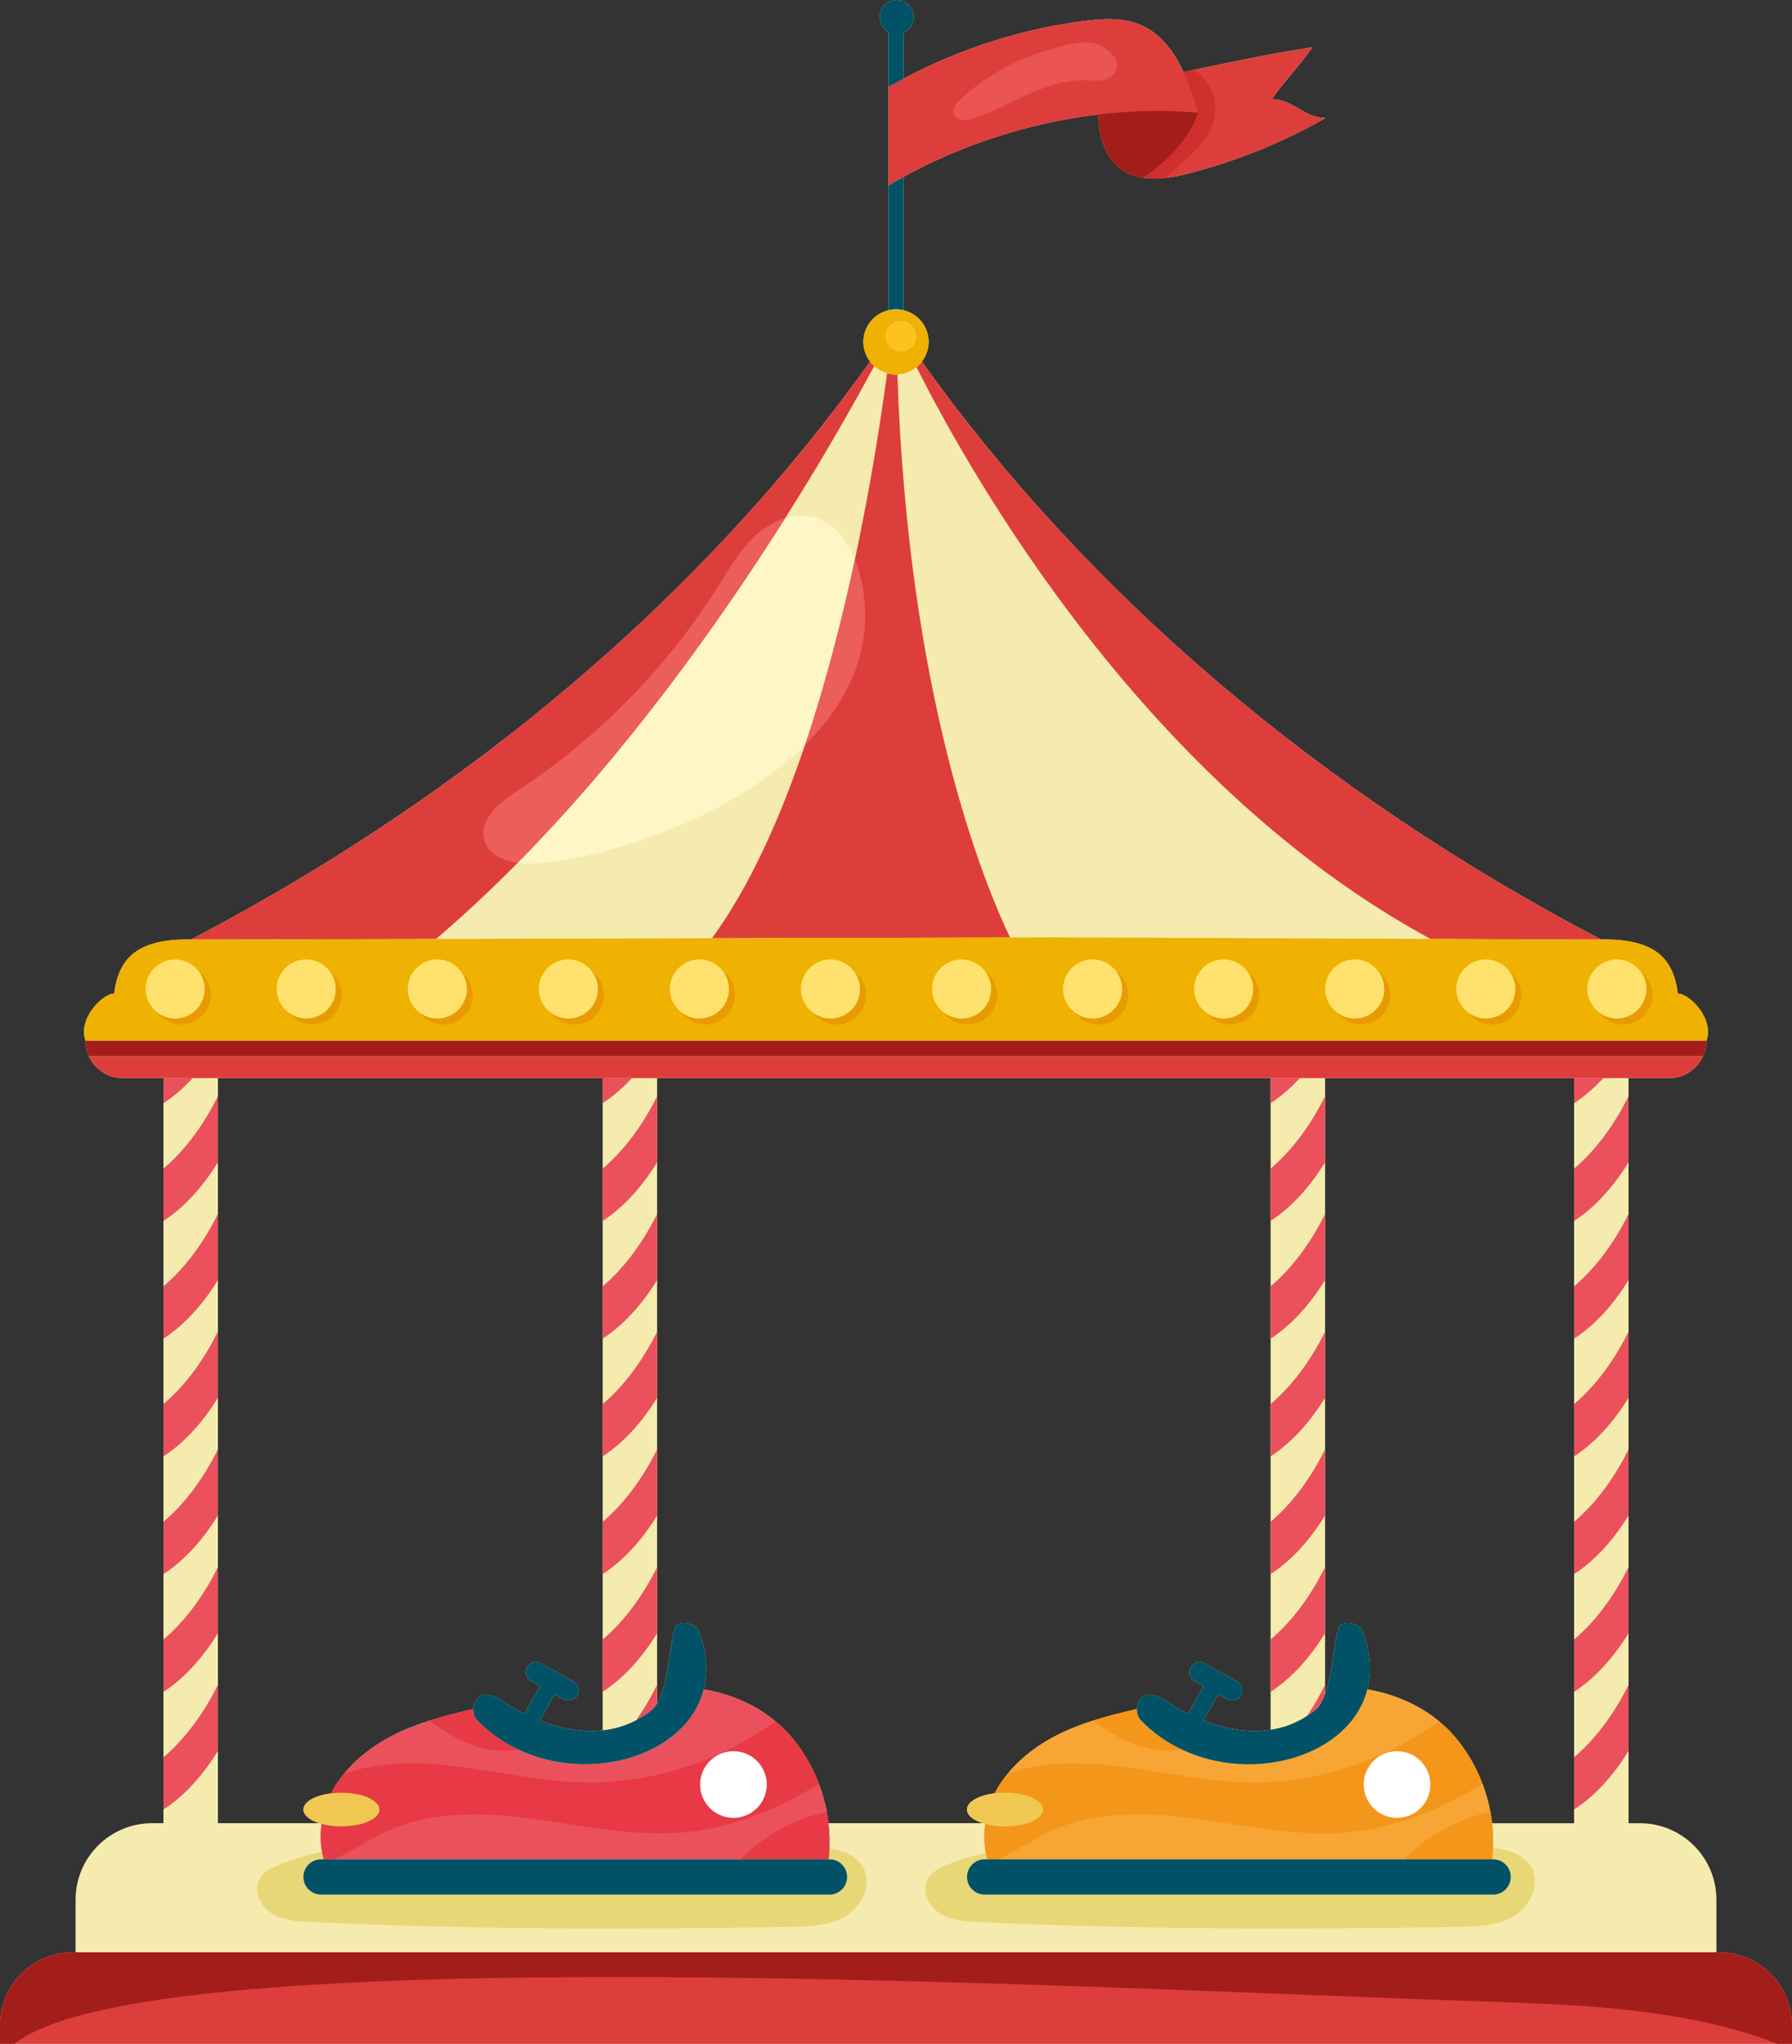 <svg xmlns="http://www.w3.org/2000/svg" id="uuid-370d108a-2fac-4bfb-8d21-2f0da9ea6db4" data-name="Layer 2" viewBox="0 0 1435.2 1636.5"><rect x="0" y="0" width="1435.2" height="1636.5" fill="#333333" stroke="none"/><g id="uuid-05b3cae2-4b76-436c-9c22-bbe5de90cada" data-name="Capa 2"><path d="M711.56,25.56v43.92c3.97-2.27,8.03-4.38,12.08-6.52V26.15c4.81-2.12,8.17-6.91,8.17-12.49,0-7.54-6.12-13.66-13.66-13.66s-13.66,6.12-13.66,13.66c0,5.14,2.88,9.57,7.08,11.9Z" fill="#f6ebae"></path><path d="M1376.84,1563.29h-2.17v-42.06c0-33.87-27.45-61.32-61.32-61.32h-9.06v-596.63h32.57c12.05,0,22.34-7.17,27.08-17.44h.08c.43-.94.82-1.91,1.16-2.91,0,0,0-.02,0-.03.32-.93.58-1.88.8-2.85.02-.09.05-.18.07-.27.2-.88.33-1.77.45-2.68.02-.18.06-.35.08-.52.12-1.06.18-2.13.18-3.22v-.16h0c6.24-18.72-15.11-38.3-22.96-37.43-3.65-28.7-18.48-44.07-61.53-43.49-223.57-116.78-411.68-276.9-543.93-462.77h0c3.33-4.39,5.39-9.8,5.39-15.73,0-12.35-8.59-22.63-20.1-25.37v-106.81h0c47.17-26.01,101.51-43.49,156.13-49.98.04,4.57.28,9.13,1.05,13.64,2,11.65,7.39,23.18,16.94,30.15,5.3,3.87,11.33,5.99,17.68,6.96,2.96.45,5.99.64,9.06.63,3.07-.01,6.17-.22,9.28-.59,6.26-.74,12.53-2.09,18.5-3.63,38.22-9.83,75.12-24.78,109.4-44.32-17.95-.04-25.21-14.88-43.16-14.92,8.59-12.94,23.88-28.66,32.47-41.6-30.71,4.42-62.83,11.35-94.8,18.01h0c-2.79.58-5.58,1.16-8.37,1.74-7.73-16.65-18.4-31.15-35-37.99-14.21-5.86-30.25-4.79-45.5-2.79-50.14,6.57-98.99,22.36-143.67,46.04-4.04,2.14-8.1,4.25-12.08,6.52v79.04h0v99.9c-11.51,2.73-20.1,13.02-20.1,25.37,0,5.92,2.05,11.32,5.37,15.71h0c-51.67,72.62-111.82,141.33-179.33,205.04,0,0,0,0-.01.01-5.8,5.47-11.64,10.9-17.55,16.3-.1.09-.2.18-.3.27-5.81,5.31-11.67,10.58-17.58,15.81-.21.19-.42.37-.63.55-5.81,5.14-11.66,10.24-17.57,15.31-.31.27-.63.53-.94.8-5.81,4.98-11.66,9.92-17.56,14.83-.44.37-.89.73-1.33,1.09-5.78,4.8-11.61,9.57-17.48,14.3-.6.48-1.21.96-1.81,1.44-5.73,4.6-11.49,9.18-17.31,13.71-.76.59-1.53,1.17-2.29,1.76-5.68,4.42-11.39,8.81-17.15,13.16-.87.65-1.75,1.3-2.61,1.95-5.67,4.27-11.36,8.51-17.1,12.71-1.07.78-2.16,1.55-3.23,2.33-5.56,4.05-11.14,8.09-16.77,12.08-1.28.91-2.59,1.8-3.87,2.71-5.45,3.84-10.91,7.67-16.42,11.45-1.53,1.05-3.08,2.08-4.62,3.12-5.29,3.61-10.6,7.21-15.94,10.77-1.82,1.21-3.68,2.4-5.51,3.61-5.1,3.37-10.21,6.73-15.36,10.05-2.03,1.31-4.09,2.58-6.12,3.88-4.99,3.18-9.97,6.36-15,9.5-2.34,1.46-4.71,2.88-7.06,4.33-4.77,2.94-9.53,5.88-14.34,8.78-2.65,1.6-5.34,3.16-8,4.74-4.55,2.71-9.09,5.43-13.67,8.1-2.96,1.73-5.96,3.41-8.94,5.12-4.33,2.49-8.64,4.99-13,7.44-3.34,1.88-6.72,3.72-10.08,5.58-4.04,2.24-8.05,4.49-12.11,6.7-4.13,2.24-8.3,4.44-12.45,6.65-3.33,1.78-6.65,3.58-10,5.34-.95.5-1.92.98-2.87,1.48h0c.95-.5,1.92-.98,2.87-1.48-.95.5-1.92.98-2.87,1.48h0c-43.05-.58-57.88,14.78-61.53,43.49-7.85-.87-29.2,18.72-22.96,37.43h0v.16c0,1.09.06,2.16.18,3.22.02.18.06.35.08.52.12.9.25,1.8.45,2.67.02.1.05.19.07.28.22.96.48,1.9.79,2.82,0,.02.02.04.02.06.33.98.71,1.93,1.14,2.86,0,0,0,.01,0,.02h0c4.73,10.28,15.1,17.44,27.16,17.44h32.57v596.63h-9.05c-33.87,0-61.32,27.45-61.32,61.32v42.06h-2.17c-32.23,0-58.36,26.13-58.36,58.36v14.85h1435.2v-14.85c0-32.23-26.13-58.36-58.36-58.36ZM482.66,883.36v502.19c-19.04,2.07-37.13-2.76-50.25-7.85l11.76-21.02,7.14,3.99c3.94,2.21,8.93.8,11.14-3.15,2.2-3.94.8-8.93-3.15-11.14l-26-14.54c-3.94-2.21-8.93-.8-11.13,3.15-2.21,3.94-.8,8.93,3.14,11.14l7.14,3.99-12.39,22.15c-3.6-1.76-6.16-3.17-7.37-3.77-6.37-3.11-13.74-10.15-20.73-11.3-8.2-1.34-12.65,4.94-12.86,11.32-11.76,2.65-23.48,5.54-34.93,9.19-7.54,2.41-14.98,5.12-22.21,8.37-17.71,7.96-34.29,19.34-46.44,34.31h0c-3,3.7-5.81,7.55-8.2,11.7-.74,1.28-1.44,2.58-2.11,3.9-12.8,1.59-22.19,6.78-22.19,12.96,0,4.51,5.02,8.49,12.69,10.93h-81.16v-596.63h308.13v20.08ZM1017.62,883.36v501.74c-20.31,3.11-39.82-1.99-53.74-7.39l11.76-21.02,7.14,3.99c3.94,2.21,8.93.8,11.14-3.15,2.2-3.94.8-8.93-3.15-11.14l-26-14.54c-3.94-2.21-8.93-.8-11.13,3.15-2.21,3.94-.8,8.93,3.14,11.14l7.14,3.99-12.39,22.15c-3.6-1.76-6.16-3.17-7.37-3.77-6.37-3.11-13.74-10.15-20.73-11.3-8.2-1.34-12.65,4.94-12.86,11.32-11.76,2.65-23.48,5.54-34.93,9.19-7.54,2.41-14.98,5.12-22.21,8.37-17.71,7.96-34.29,19.34-46.45,34.31h0c-3,3.7-5.81,7.55-8.2,11.7-.74,1.28-1.44,2.58-2.11,3.9-12.8,1.59-22.19,6.78-22.19,12.96,0,4.51,5.02,8.49,12.69,10.93h-123.63c-.35-3.01-.82-6-1.38-8.98-1.43-7.65-3.55-15.16-6.3-22.43-5.24-13.87-12.78-26.87-22.46-38.11-3.84-4.46-8.02-8.47-12.43-12.13-16.32-13.56-36.23-21.83-57.39-25.51-.45,1.78-.97,3.54-1.56,5.25.59-1.72,1.11-3.47,1.56-5.25,3.44-13.64,2.75-29.22-3.66-46.49-2.21-5.95-12.86-8.57-18.01-4.87-4.91,3.53-5.3,45.07-15.62,62.64v-500.74h491.34v20.08ZM1260.67,883.36v576.55h-65.66c-.35-3.01-.82-6-1.38-8.98-1.43-7.65-3.55-15.16-6.3-22.43-5.24-13.87-12.78-26.87-22.46-38.11-3.84-4.46-8.02-8.47-12.43-12.13-16.32-13.56-36.23-21.83-57.39-25.51-1.2,4.76-2.92,9.28-5.08,13.54,2.17-4.26,3.88-8.78,5.08-13.54,3.44-13.64,2.75-29.22-3.66-46.49-2.21-5.95-12.85-8.57-18-4.87-4.28,3.08-5.13,35.11-12.13,54.9v-493h199.42v20.08Z" fill="#f6ebae"></path><path d="M1018.51,79.56c8.59-12.94,23.88-28.66,32.46-41.6-30.71,4.42-62.83,11.35-94.8,18.01-2.79.58-5.58,1.16-8.37,1.74-7.73-16.65-18.4-31.15-35-37.99-14.21-5.86-30.25-4.79-45.5-2.79-50.14,6.57-98.99,22.36-143.67,46.04-4.04,2.14-8.1,4.25-12.08,6.52v79.04c3.96-2.37,8-4.65,12.08-6.9,47.17-26.01,101.51-43.49,156.13-49.98.04,4.57.28,9.13,1.05,13.64,2,11.65,7.39,23.18,16.94,30.15,5.3,3.87,11.33,5.99,17.68,6.96,5.92.9,12.12.78,18.33.04,6.26-.74,12.53-2.09,18.5-3.63,38.22-9.83,75.12-24.78,109.4-44.32-17.95-.04-25.21-14.88-43.16-14.92Z" fill="#dd3e3b"></path><path d="M717.6,299.93c-2.49,0-4.85-.46-7.13-1.11-5.16,38.28-13.42,91.21-25.77,148.97,0,0,0,.01,0,.02-10.29,48.17-23.42,99.63-39.94,148.61-.02.02-.04.04-.06.06-19.7,58.41-44.2,113.28-74.49,154.82l238.71-.62c-21.34-44.61-81.62-192.41-90.2-450.85-.38.02-.74.11-1.13.11Z" fill="#dd3e3b"></path><path d="M738.35,289.53c-1.26,1.66-2.72,3.14-4.33,4.45,45.37,90.08,184.53,334.55,411.65,457.84l131.98.55c1.61-.06,3.1-.05,4.64-.07-223.57-116.78-411.68-276.9-543.93-462.77Z" fill="#dd3e3b"></path><path d="M628.9,414.86c32.04-50.7,56.28-93.87,71.25-121.73-1.22-1.1-2.33-2.31-3.32-3.63-51.67,72.62-111.82,141.33-179.33,205.04,0,0,0,0-.01.01-5.8,5.47-11.64,10.9-17.55,16.3-.1.09-.2.18-.3.27-5.81,5.31-11.67,10.58-17.58,15.81-.21.19-.42.37-.63.55-5.81,5.14-11.66,10.24-17.57,15.31-.31.27-.63.53-.94.8-5.81,4.98-11.66,9.92-17.56,14.83-.44.37-.89.73-1.33,1.09-5.78,4.8-11.61,9.57-17.48,14.3-.6.48-1.21.96-1.81,1.44-5.73,4.6-11.49,9.18-17.31,13.71-.76.59-1.53,1.17-2.29,1.76-5.68,4.42-11.39,8.81-17.15,13.16-.87.65-1.75,1.3-2.61,1.95-5.67,4.27-11.36,8.51-17.1,12.71-1.07.78-2.16,1.55-3.23,2.33-5.56,4.05-11.14,8.09-16.77,12.08-1.28.91-2.59,1.8-3.87,2.71-5.45,3.84-10.91,7.67-16.42,11.45-1.53,1.05-3.08,2.08-4.62,3.12-5.29,3.61-10.6,7.21-15.94,10.77-1.82,1.21-3.68,2.4-5.51,3.61-5.1,3.37-10.21,6.73-15.36,10.05-2.03,1.31-4.09,2.58-6.12,3.88-4.99,3.18-9.97,6.36-15,9.5-2.34,1.46-4.71,2.88-7.06,4.33-4.77,2.94-9.53,5.88-14.34,8.78-2.65,1.6-5.34,3.16-8,4.74-4.55,2.71-9.09,5.43-13.67,8.1-2.96,1.73-5.96,3.41-8.94,5.12-4.33,2.49-8.64,4.99-13,7.44-3.34,1.88-6.72,3.72-10.08,5.58-4.04,2.24-8.05,4.49-12.11,6.7-4.13,2.24-8.3,4.44-12.45,6.65-3.33,1.78-6.65,3.58-10,5.34-.95.5-1.92.98-2.87,1.48,1.54.02,3.02.01,4.63.07l191.64-.5c22.58-19.22,44.43-39.71,65.45-61.02,0,0,.01,0,.02,0,88.04-89.25,161.64-192.76,214.24-275.99,0,0,0,0,0,0Z" fill="#dd3e3b"></path><path d="M915.44,142.39c5.91.9,12.12.78,18.33.04,5.97-6.1,12.63-11.59,18.88-17.45,9.15-8.57,17.69-18.73,20.12-31.02,2.86-14.44-4.15-30.2-16.6-38-2.79.58-5.58,1.16-8.37,1.74,4.86,10.47,8.56,21.78,11.8,32.6-6.14,19.41-23.93,38.43-44.17,52.09Z" fill="#cf302d"></path><path d="M959.61,90.3c-26.13-2.39-53.02-1.84-79.85,1.35.04,4.57.28,9.13,1.05,13.64,2,11.65,7.39,23.18,16.94,30.15,5.3,3.87,11.33,5.99,17.68,6.96,20.24-13.66,38.04-32.68,44.17-52.09Z" fill="#a31e1a"></path><path d="M723.64,26.15c4.81-2.12,8.17-6.91,8.17-12.49,0-7.54-6.12-13.66-13.66-13.66s-13.66,6.12-13.66,13.66c0,5.14,2.88,9.57,7.08,11.9v43.92c3.97-2.27,8.03-4.38,12.08-6.52V26.15Z" fill="#015266"></path><path d="M723.64,248.43v-106.81c-4.07,2.25-8.11,4.53-12.08,6.9v99.9c1.95-.46,3.95-.77,6.04-.77s4.09.31,6.04.77Z" fill="#015266"></path><path d="M710.47,298.82c2.28.65,4.64,1.11,7.13,1.11.39,0,.75-.1,1.13-.11,5.8-.25,11.06-2.4,15.28-5.84,1.62-1.32,3.07-2.79,4.33-4.45,3.33-4.39,5.39-9.8,5.39-15.73,0-12.35-8.59-22.63-20.1-25.37-1.95-.46-3.95-.77-6.04-.77s-4.09.31-6.04.77c-11.51,2.73-20.1,13.02-20.1,25.37,0,5.92,2.05,11.32,5.37,15.71,1,1.31,2.1,2.52,3.32,3.63,2.92,2.64,6.42,4.58,10.31,5.69ZM721.52,257.11c6.7,0,12.13,5.44,12.13,12.14s-5.43,12.13-12.13,12.13-12.14-5.43-12.14-12.13,5.43-12.14,12.14-12.14Z" fill="#efb102"></path><path d="M780.24,94.69c29.74-10.48,57.22-31.19,88.75-30.38,4.65.12,9.34.71,13.92-.1,4.58-.81,9.19-3.37,10.92-7.69,4.32-10.8-9.82-20.36-18.81-22.14-11.18-2.22-26.36,2.93-37.01,6.08-25.52,7.55-49.33,20.95-68.84,39.07-3.37,3.13-6.9,7.47-5.42,11.83,2.02,5.93,10.57,5.42,16.48,3.34Z" fill="#ea5453"></path><path d="M721.52,281.38c6.7,0,12.13-5.43,12.13-12.13s-5.43-12.14-12.13-12.14-12.14,5.44-12.14,12.14,5.43,12.13,12.14,12.13Z" fill="#fdc21d"></path><path d="M664.34,1488.82c7.8,0,14.13,6.32,14.13,14.13s-6.32,14.13-14.13,14.13h-407.21c-7.8,0-14.13-6.33-14.13-14.13s6.32-14.13,14.13-14.13h2.17c-.57-1.99-1.01-4.02-1.38-6.07-11.85,2.63-23.42,5.89-34.25,10.29-6.26,2.54-12.78,5.83-15.97,11.79-5.03,9.41.86,21.68,9.92,27.31s20.24,6.35,30.9,6.86c127.77,6.19,255.76,5.96,383.66,4.01,15.33-.23,31.43-.7,44.66-8.45,13.23-7.75,21.97-25.42,14.65-38.89-5.23-9.62-16-13.63-27.18-15.63-.12,2.93-.38,5.86-.71,8.78h.75Z" fill="#e8d776"></path><path d="M1195.81,1488.82c7.8,0,14.13,6.32,14.13,14.13s-6.32,14.13-14.13,14.13h-407.21c-7.8,0-14.13-6.33-14.13-14.13s6.33-14.13,14.13-14.13h2.17c-.49-1.72-.89-3.47-1.23-5.22-10.59,2.49-20.93,5.49-30.66,9.44-6.26,2.54-12.78,5.83-15.97,11.79-5.03,9.41.86,21.68,9.93,27.31,9.06,5.63,20.24,6.35,30.9,6.86,127.77,6.19,255.76,5.96,383.67,4.01,15.33-.23,31.43-.7,44.66-8.45,13.22-7.75,21.97-25.42,14.65-38.89-5.81-10.69-18.46-14.42-30.92-16.2-.12,3.12-.37,6.24-.72,9.34h.75Z" fill="#e8d776"></path><path d="M506.06,863.28h-23.41v20.08c8.18-5.3,16.02-12.07,23.41-20.08Z" fill="#ea515c"></path><path d="M482.66,935.74v41.89c16.17-10.48,31.1-26.59,43.63-46.95v-52.93c-12.04,24.21-26.93,43.8-43.63,57.99Z" fill="#ea515c"></path><path d="M482.66,1030.01v41.89c16.17-10.48,31.1-26.59,43.63-46.95v-52.93c-12.04,24.21-26.93,43.8-43.63,57.99Z" fill="#ea515c"></path><path d="M482.66,1124.28v41.89c16.17-10.48,31.1-26.59,43.63-46.95v-52.93c-12.04,24.21-26.93,43.8-43.63,57.99Z" fill="#ea515c"></path><path d="M482.66,1218.55v41.89c16.17-10.48,31.1-26.59,43.63-46.95v-52.93c-12.04,24.21-26.93,43.8-43.63,57.99Z" fill="#ea515c"></path><path d="M482.66,1312.82v41.89c16.17-10.48,31.1-26.59,43.63-46.95v-52.93c-12.04,24.21-26.93,43.8-43.63,57.99Z" fill="#ea515c"></path><path d="M521.79,1369.49c1.68-1.33,3.16-3.22,4.49-5.47v-14.92c-5.13,10.33-10.78,19.84-16.87,28.43,4.19-2.18,8.33-4.82,12.38-8.03Z" fill="#ea515c"></path><path d="M1041.03,863.28h-23.41v20.08c8.18-5.3,16.02-12.07,23.41-20.08Z" fill="#ea515c"></path><path d="M1017.62,935.74v41.89c16.17-10.48,31.1-26.59,43.63-46.95v-52.93c-12.03,24.21-26.93,43.8-43.63,57.99Z" fill="#ea515c"></path><path d="M1017.62,1030.01v41.89c16.17-10.48,31.1-26.59,43.63-46.95v-52.93c-12.03,24.21-26.93,43.8-43.63,57.99Z" fill="#ea515c"></path><path d="M1017.62,1124.28v41.89c16.17-10.48,31.1-26.59,43.63-46.95v-52.93c-12.03,24.21-26.93,43.8-43.63,57.99Z" fill="#ea515c"></path><path d="M1017.62,1218.55v41.89c16.17-10.48,31.1-26.59,43.63-46.95v-52.93c-12.03,24.21-26.93,43.8-43.63,57.99Z" fill="#ea515c"></path><path d="M1017.62,1312.82v41.89c16.17-10.48,31.1-26.59,43.63-46.95v-52.93c-12.03,24.21-26.93,43.8-43.63,57.99Z" fill="#ea515c"></path><path d="M1053.27,1369.49c3.35-2.66,5.93-7.42,7.98-13.21v-7.18c-4.47,9-9.34,17.35-14.55,25.03,2.21-1.41,4.4-2.92,6.57-4.64Z" fill="#ea515c"></path><path d="M1195.01,1459.91c-.35-3.01-.82-6-1.38-8.98-1.43-7.65-3.55-15.16-6.3-22.43-5.24-13.87-12.78-26.87-22.46-38.11-3.84-4.46-8.02-8.47-12.43-12.13-16.32-13.56-36.23-21.83-57.39-25.51-13.36,52.99-90.33,75.92-148.66,48.16-11.92-5.67-23.09-13.39-32.74-23.48-2.21-2.31-3.2-5.61-3.09-8.89-11.76,2.65-23.48,5.54-34.93,9.19-7.54,2.41-14.98,5.12-22.21,8.37-17.71,7.96-34.29,19.34-46.45,34.31-3,3.7-5.81,7.55-8.2,11.7-.74,1.28-1.44,2.58-2.11,3.9-12.8,1.59-22.19,6.78-22.19,12.96,0,4.51,5.02,8.49,12.69,10.93.61.19,1.23.37,1.87.55-1.09,7.74-.98,15.58.5,23.14.34,1.76.74,3.5,1.23,5.22h404.29c.35-3.11.6-6.22.72-9.34.24-6.53-.02-13.07-.77-19.56Z" fill="#f7a535"></path><path d="M946.39,1400.9c-11.92-5.67-23.09-13.39-32.74-23.48-2.21-2.31-3.2-5.61-3.09-8.89-11.76,2.65-23.48,5.54-34.93,9.19,16.82,13.16,36.5,23.59,57.73,24.15,4.36.12,8.72-.26,13.02-.98Z" fill="#f49619"></path><path d="M798.78,1488.82c14.23-5.99,26.92-15.16,40.88-21.78,35.99-17.07,77.83-15.97,117.32-10.82,39.5,5.15,78.98,14.02,118.72,11.28,39.74-2.74,76.91-18.18,111.63-39-5.24-13.87-12.78-26.87-22.46-38.11-3.84-4.46-8.02-8.47-12.43-12.13-44.87,32.64-100.49,50.68-156.01,48.93-29.07-.92-57.7-6.88-86.48-11.06-28.78-4.18-58.35-6.56-86.76-.36-5.47,1.19-10.89,2.75-16.2,4.66-3,3.7-5.81,7.55-8.2,11.7-.74,1.28-1.44,2.58-2.11,3.91,2.63-.33,5.38-.51,8.24-.51,16.81,0,30.43,6.03,30.43,13.47s-13.62,13.47-30.43,13.47c-5.83,0-11.25-.74-15.88-1.99-1.09,7.74-.98,15.58.5,23.14.34,1.76.74,3.5,1.23,5.22h8.01ZM1118.87,1402.26c14.73,0,26.68,11.95,26.68,26.68s-11.95,26.68-26.68,26.68-26.68-11.94-26.68-26.68,11.95-26.68,26.68-26.68Z" fill="#f49619"></path><path d="M1150.72,1467.9c-9.51,5.84-18.22,12.93-26.01,20.92h70.34c.35-3.11.6-6.22.72-9.34.24-6.53-.02-13.07-.77-19.56-.35-3.01-.82-6-1.38-8.98-15.12,3.2-29.72,8.88-42.9,16.97Z" fill="#f49619"></path><path d="M790.77,1488.82h-2.17c-7.8,0-14.13,6.32-14.13,14.13s6.33,14.13,14.13,14.13h407.21c7.8,0,14.13-6.33,14.13-14.13s-6.32-14.13-14.13-14.13h-405.04Z" fill="#015266"></path><path d="M1053.27,1369.49c-2.17,1.72-4.36,3.23-6.57,4.64-9.53,6.09-19.39,9.48-29.07,10.97-20.31,3.12-39.82-1.99-53.74-7.39l11.76-21.02,7.14,3.99c3.94,2.21,8.93.8,11.14-3.15,2.2-3.94.8-8.93-3.15-11.14l-26-14.54c-3.94-2.21-8.93-.8-11.13,3.14-2.21,3.94-.8,8.93,3.15,11.14l7.14,3.99-12.39,22.15c-3.6-1.76-6.16-3.17-7.37-3.77-6.37-3.11-13.74-10.15-20.73-11.3-8.2-1.34-12.65,4.94-12.86,11.32-.11,3.28.88,6.58,3.09,8.89,9.65,10.09,20.82,17.8,32.74,23.48,58.33,27.76,135.3,4.82,148.66-48.16,3.44-13.64,2.75-29.22-3.66-46.49-2.21-5.95-12.85-8.57-18-4.87-4.28,3.08-5.13,35.11-12.13,54.9-2.05,5.8-4.63,10.56-7.98,13.21Z" fill="#015266"></path><path d="M835.34,1448.98c0-7.44-13.62-13.47-30.43-13.47-2.86,0-5.62.19-8.24.51-12.8,1.59-22.19,6.78-22.19,12.96,0,4.51,5.02,8.49,12.69,10.93.61.19,1.23.37,1.87.55,4.63,1.26,10.05,1.99,15.88,1.99,16.81,0,30.43-6.03,30.43-13.47Z" fill="#f0c851"></path><path d="M1118.87,1455.62c14.73,0,26.68-11.94,26.68-26.68s-11.95-26.68-26.68-26.68-26.68,11.95-26.68,26.68,11.95,26.68,26.68,26.68Z" fill="#fff"></path><path d="M663.53,1459.91c-.35-3.01-.82-6-1.38-8.98-1.43-7.65-3.55-15.16-6.3-22.43-5.24-13.87-12.78-26.87-22.46-38.11-3.84-4.46-8.02-8.47-12.43-12.13-16.32-13.56-36.23-21.83-57.39-25.51-13.36,52.99-90.33,75.92-148.66,48.16-11.92-5.67-23.09-13.39-32.74-23.48-2.21-2.31-3.2-5.61-3.09-8.89-11.76,2.65-23.48,5.54-34.93,9.19-7.54,2.41-14.98,5.12-22.21,8.37-17.71,7.96-34.29,19.34-46.44,34.31-3,3.7-5.81,7.55-8.2,11.7-.74,1.28-1.44,2.58-2.11,3.9-12.8,1.59-22.19,6.78-22.19,12.96,0,4.51,5.02,8.49,12.69,10.93.61.19,1.23.37,1.86.55-1.05,7.45-.97,15,.35,22.3.37,2.04.81,4.07,1.38,6.07h404.29c.33-2.92.59-5.84.71-8.78.28-6.72.01-13.45-.77-20.13Z" fill="#ea515c"></path><path d="M414.92,1400.9c-11.92-5.67-23.09-13.39-32.74-23.48-2.21-2.31-3.2-5.61-3.09-8.89-11.76,2.65-23.48,5.54-34.93,9.19,16.82,13.16,36.5,23.59,57.73,24.15,4.36.12,8.72-.26,13.02-.98Z" fill="#e83946"></path><path d="M267.3,1488.82c14.23-5.99,26.92-15.16,40.88-21.78,35.99-17.07,77.83-15.97,117.32-10.82,39.5,5.15,78.98,14.02,118.72,11.28,39.74-2.74,76.91-18.18,111.63-39-5.24-13.87-12.79-26.87-22.46-38.11-3.84-4.46-8.02-8.47-12.43-12.13-44.87,32.64-100.49,50.68-156.01,48.93-29.07-.92-57.7-6.88-86.48-11.06-28.78-4.18-58.35-6.56-86.76-.36-5.47,1.19-10.89,2.75-16.2,4.66-3,3.7-5.81,7.55-8.2,11.7-.74,1.28-1.44,2.58-2.11,3.91,2.63-.33,5.38-.51,8.24-.51,16.81,0,30.43,6.03,30.43,13.47s-13.62,13.47-30.43,13.47c-5.83,0-11.25-.74-15.88-1.99-1.05,7.45-.97,15,.35,22.3.37,2.04.81,4.07,1.38,6.07h8.01ZM587.4,1402.26c14.74,0,26.68,11.95,26.68,26.68s-11.94,26.68-26.68,26.68-26.68-11.94-26.68-26.68,11.95-26.68,26.68-26.68Z" fill="#e83946"></path><path d="M619.25,1467.9c-9.51,5.84-18.22,12.93-26.01,20.92h70.35c.33-2.92.59-5.84.71-8.78.28-6.72.01-13.45-.77-20.13-.35-3.01-.82-6-1.38-8.98-15.12,3.2-29.73,8.88-42.9,16.97Z" fill="#e83946"></path><path d="M259.29,1488.82h-2.17c-7.8,0-14.13,6.32-14.13,14.13s6.32,14.13,14.13,14.13h407.21c7.8,0,14.13-6.33,14.13-14.13s-6.32-14.13-14.13-14.13h-405.04Z" fill="#015266"></path><path d="M509.41,1377.52c-8.86,4.61-17.91,7.07-26.75,8.03-19.04,2.07-37.13-2.76-50.25-7.85l11.76-21.02,7.14,3.99c3.94,2.21,8.93.8,11.14-3.15,2.2-3.94.8-8.93-3.15-11.14l-26-14.54c-3.94-2.21-8.93-.8-11.13,3.14-2.21,3.94-.8,8.93,3.15,11.14l7.14,3.99-12.39,22.15c-3.6-1.76-6.16-3.17-7.37-3.77-6.37-3.11-13.74-10.15-20.73-11.3-8.2-1.34-12.65,4.94-12.86,11.32-.11,3.28.88,6.58,3.09,8.89,9.65,10.09,20.82,17.8,32.74,23.48,58.33,27.76,135.3,4.83,148.66-48.16,3.44-13.64,2.75-29.22-3.66-46.49-2.21-5.95-12.86-8.57-18.01-4.87-4.91,3.53-5.3,45.07-15.62,62.64-1.33,2.26-2.81,4.14-4.49,5.47-4.05,3.21-8.2,5.85-12.38,8.03Z" fill="#015266"></path><path d="M303.87,1448.98c0-7.44-13.62-13.47-30.43-13.47-2.86,0-5.62.19-8.24.51-12.8,1.59-22.19,6.78-22.19,12.96,0,4.51,5.02,8.49,12.69,10.93.61.19,1.23.37,1.86.55,4.63,1.26,10.05,1.99,15.88,1.99,16.81,0,30.43-6.03,30.43-13.47Z" fill="#f0c851"></path><path d="M587.4,1455.62c14.74,0,26.68-11.94,26.68-26.68s-11.94-26.68-26.68-26.68-26.68,11.95-26.68,26.68,11.95,26.68,26.68,26.68Z" fill="#fff"></path><path d="M154.31,863.28h-23.41v20.08c8.18-5.3,16.02-12.07,23.41-20.08Z" fill="#ea515c"></path><path d="M174.53,930.68v-52.93c-12.03,24.21-26.93,43.8-43.63,57.99v41.89c16.17-10.48,31.1-26.59,43.63-46.95Z" fill="#ea515c"></path><path d="M174.53,1024.95v-52.93c-12.03,24.21-26.93,43.8-43.63,57.99v41.89c16.17-10.48,31.1-26.59,43.63-46.95Z" fill="#ea515c"></path><path d="M174.53,1119.22v-52.93c-12.03,24.21-26.93,43.8-43.63,57.99v41.89c16.17-10.48,31.1-26.59,43.63-46.95Z" fill="#ea515c"></path><path d="M174.53,1213.49v-52.93c-12.03,24.21-26.93,43.8-43.63,57.99v41.89c16.17-10.48,31.1-26.59,43.63-46.95Z" fill="#ea515c"></path><path d="M174.53,1307.76v-52.93c-12.03,24.21-26.93,43.8-43.63,57.99v41.89c16.17-10.48,31.1-26.59,43.63-46.95Z" fill="#ea515c"></path><path d="M174.53,1402.03v-52.93c-12.03,24.21-26.93,43.8-43.63,57.99v41.89c16.17-10.48,31.1-26.59,43.63-46.95Z" fill="#ea515c"></path><path d="M1284.08,863.28h-23.41v20.08c8.18-5.3,16.02-12.07,23.41-20.08Z" fill="#ea515c"></path><path d="M1260.67,935.74v41.89c16.17-10.48,31.1-26.59,43.63-46.95v-52.92c-12.04,24.21-26.93,43.8-43.63,57.99Z" fill="#ea515c"></path><path d="M1260.67,1030.01v41.89c16.17-10.48,31.1-26.59,43.63-46.95v-52.92c-12.04,24.21-26.93,43.8-43.63,57.99Z" fill="#ea515c"></path><path d="M1260.67,1124.28v41.89c16.17-10.48,31.1-26.59,43.63-46.95v-52.92c-12.04,24.21-26.93,43.8-43.63,57.99Z" fill="#ea515c"></path><path d="M1260.67,1218.55v41.89c16.17-10.48,31.1-26.59,43.63-46.95v-52.93c-12.04,24.21-26.93,43.8-43.63,57.99Z" fill="#ea515c"></path><path d="M1260.67,1312.82v41.89c16.17-10.48,31.1-26.59,43.63-46.95v-52.92c-12.04,24.21-26.93,43.8-43.63,57.98Z" fill="#ea515c"></path><path d="M1260.67,1407.09v41.89c16.17-10.48,31.1-26.59,43.63-46.95v-52.92c-12.04,24.21-26.93,43.8-43.63,57.99Z" fill="#ea515c"></path><path d="M174.53,863.28h1162.34c12.05,0,22.34-7.17,27.08-17.44H71.18c4.73,10.28,15.1,17.44,27.16,17.44h76.2Z" fill="#dd3e3b"></path><path d="M1364.03,845.85c.43-.94.82-1.91,1.16-2.91,0,0,0-.02,0-.03.32-.93.58-1.88.8-2.85.02-.09.05-.18.07-.27.2-.88.33-1.77.45-2.68.02-.18.06-.35.08-.52.12-1.06.18-2.13.18-3.22v-.16H68.43v.16c0,1.09.06,2.16.18,3.22.02.18.06.35.08.52.12.9.25,1.8.45,2.67.02.1.05.19.07.28.22.96.48,1.9.79,2.82,0,.02.02.04.02.06.33.98.71,1.93,1.14,2.86,0,0,0,.01,0,.02h1292.85Z" fill="#a31e1a"></path><path d="M1343.82,795.78c-3.65-28.7-18.48-44.07-61.53-43.49-1.54.02-3.03.01-4.64.07l-131.98-.55-301.45-1.25-35.29.09-238.71.62-221.02.58-191.64.5c-1.61-.06-3.1-.05-4.63-.07h0c-43.05-.58-57.88,14.78-61.53,43.49-7.85-.87-29.2,18.72-22.96,37.43h1298.35c6.24-18.72-15.11-38.3-22.96-37.43Z" fill="#efb102"></path><path d="M159.17,777.82c2.94,3.94,4.74,8.78,4.74,14.07,0,13.06-10.59,23.65-23.65,23.65-5.3,0-10.14-1.8-14.08-4.74,4.31,5.78,11.14,9.58,18.91,9.58,13.06,0,23.65-10.59,23.65-23.65,0-7.77-3.8-14.6-9.58-18.91Z" fill="#e89b00"></path><path d="M264.14,777.82c2.94,3.94,4.74,8.78,4.74,14.08,0,13.06-10.59,23.65-23.65,23.65-5.3,0-10.13-1.8-14.08-4.74,4.31,5.78,11.14,9.58,18.91,9.58,13.06,0,23.65-10.59,23.65-23.65,0-7.77-3.8-14.6-9.58-18.91Z" fill="#e89b00"></path><path d="M369.11,777.82c2.94,3.94,4.74,8.78,4.74,14.07,0,13.06-10.59,23.65-23.65,23.65-5.29,0-10.13-1.8-14.07-4.74,4.31,5.78,11.14,9.58,18.91,9.58,13.06,0,23.65-10.59,23.65-23.65,0-7.77-3.79-14.6-9.57-18.91Z" fill="#e89b00"></path><path d="M474.08,777.82c2.94,3.94,4.74,8.78,4.74,14.07,0,13.06-10.59,23.65-23.65,23.65-5.3,0-10.14-1.8-14.08-4.74,4.31,5.78,11.14,9.58,18.91,9.58,13.06,0,23.65-10.59,23.65-23.65,0-7.77-3.8-14.6-9.58-18.91Z" fill="#e89b00"></path><path d="M579.05,777.82c2.94,3.94,4.74,8.78,4.74,14.08,0,13.06-10.59,23.65-23.65,23.65-5.3,0-10.13-1.8-14.08-4.74,4.31,5.78,11.14,9.58,18.91,9.58,13.06,0,23.65-10.59,23.65-23.65,0-7.77-3.8-14.6-9.58-18.91Z" fill="#e89b00"></path><path d="M665.11,815.55c-5.29,0-10.13-1.8-14.07-4.74,4.31,5.78,11.14,9.58,18.91,9.58,13.06,0,23.65-10.59,23.65-23.65,0-7.77-3.79-14.6-9.57-18.91,2.94,3.94,4.74,8.78,4.74,14.07,0,13.06-10.59,23.65-23.65,23.65Z" fill="#e89b00"></path><path d="M770.09,815.55c-5.3,0-10.14-1.8-14.08-4.74,4.31,5.78,11.14,9.58,18.91,9.58,13.06,0,23.65-10.59,23.65-23.65,0-7.77-3.8-14.6-9.58-18.91,2.94,3.94,4.74,8.78,4.74,14.07,0,13.06-10.59,23.65-23.65,23.65Z" fill="#e89b00"></path><path d="M875.05,815.55c-5.3,0-10.13-1.8-14.08-4.74,4.31,5.78,11.14,9.58,18.91,9.58,13.06,0,23.65-10.59,23.65-23.65,0-7.77-3.8-14.6-9.58-18.91,2.94,3.94,4.74,8.78,4.74,14.08,0,13.06-10.59,23.65-23.65,23.65Z" fill="#e89b00"></path><path d="M980.03,815.55c-5.29,0-10.13-1.8-14.07-4.74,4.31,5.78,11.14,9.58,18.91,9.58,13.06,0,23.65-10.59,23.65-23.65,0-7.77-3.79-14.6-9.57-18.91,2.94,3.94,4.74,8.78,4.74,14.07,0,13.06-10.59,23.65-23.65,23.65Z" fill="#e89b00"></path><path d="M1085,815.55c-5.3,0-10.13-1.8-14.08-4.74,4.31,5.78,11.14,9.58,18.91,9.58,13.06,0,23.65-10.59,23.65-23.65,0-7.77-3.8-14.6-9.58-18.91,2.94,3.94,4.74,8.78,4.74,14.07,0,13.06-10.59,23.65-23.65,23.65Z" fill="#e89b00"></path><path d="M1189.97,815.55c-5.3,0-10.13-1.8-14.08-4.74,4.31,5.78,11.14,9.58,18.91,9.58,13.06,0,23.65-10.59,23.65-23.65,0-7.77-3.79-14.6-9.57-18.91,2.94,3.94,4.74,8.78,4.74,14.07,0,13.06-10.59,23.65-23.65,23.65Z" fill="#e89b00"></path><path d="M1294.94,815.55c-5.29,0-10.13-1.8-14.07-4.74,4.31,5.78,11.14,9.58,18.91,9.58,13.06,0,23.65-10.59,23.65-23.65,0-7.76-3.79-14.6-9.57-18.91,2.94,3.94,4.74,8.78,4.74,14.07,0,13.06-10.59,23.65-23.65,23.65Z" fill="#e89b00"></path><path d="M163.91,791.9c0-5.3-1.8-10.13-4.74-14.07-4.31-5.78-11.14-9.57-18.91-9.57-13.06,0-23.65,10.59-23.65,23.65,0,7.77,3.79,14.6,9.57,18.91,3.94,2.94,8.78,4.74,14.08,4.74,13.06,0,23.65-10.59,23.65-23.65Z" fill="#ffe26d"></path><path d="M268.88,791.9c0-5.3-1.8-10.13-4.74-14.08-4.31-5.78-11.14-9.57-18.91-9.57-13.06,0-23.65,10.59-23.65,23.65,0,7.77,3.79,14.6,9.57,18.91,3.94,2.94,8.78,4.74,14.08,4.74,13.06,0,23.65-10.59,23.65-23.65Z" fill="#ffe26d"></path><path d="M373.86,791.9c0-5.3-1.8-10.13-4.74-14.07-4.31-5.78-11.14-9.57-18.91-9.57-13.06,0-23.65,10.59-23.65,23.65,0,7.77,3.8,14.6,9.58,18.91,3.94,2.94,8.78,4.74,14.07,4.74,13.06,0,23.65-10.59,23.65-23.65Z" fill="#ffe26d"></path><path d="M478.82,791.9c0-5.3-1.8-10.13-4.74-14.07-4.31-5.78-11.14-9.57-18.91-9.57-13.06,0-23.65,10.59-23.65,23.65,0,7.77,3.79,14.6,9.57,18.91,3.94,2.94,8.78,4.74,14.08,4.74,13.06,0,23.65-10.59,23.65-23.65Z" fill="#ffe26d"></path><path d="M583.8,791.9c0-5.3-1.8-10.13-4.74-14.08-4.31-5.78-11.14-9.57-18.91-9.57-13.06,0-23.65,10.59-23.65,23.65,0,7.77,3.79,14.6,9.57,18.91,3.94,2.94,8.78,4.74,14.08,4.74,13.06,0,23.65-10.59,23.65-23.65Z" fill="#ffe26d"></path><path d="M651.04,810.81c3.94,2.94,8.78,4.74,14.07,4.74,13.06,0,23.65-10.59,23.65-23.65,0-5.3-1.8-10.13-4.74-14.07-4.31-5.78-11.14-9.57-18.91-9.57-13.06,0-23.65,10.59-23.65,23.65,0,7.77,3.8,14.6,9.58,18.91Z" fill="#ffe26d"></path><path d="M756.01,810.81c3.94,2.94,8.78,4.74,14.08,4.74,13.06,0,23.65-10.59,23.65-23.65,0-5.3-1.8-10.13-4.74-14.07-4.31-5.78-11.14-9.57-18.91-9.57-13.06,0-23.65,10.59-23.65,23.65,0,7.77,3.79,14.6,9.57,18.91Z" fill="#ffe26d"></path><path d="M860.98,810.81c3.94,2.94,8.78,4.74,14.08,4.74,13.06,0,23.65-10.59,23.65-23.65,0-5.3-1.8-10.13-4.74-14.08-4.31-5.78-11.14-9.57-18.91-9.57-13.06,0-23.65,10.59-23.65,23.65,0,7.77,3.79,14.6,9.57,18.91Z" fill="#ffe26d"></path><path d="M965.95,810.81c3.94,2.94,8.78,4.74,14.07,4.74,13.06,0,23.65-10.59,23.65-23.65,0-5.3-1.8-10.13-4.74-14.07-4.31-5.78-11.14-9.57-18.91-9.57-13.06,0-23.65,10.59-23.65,23.65,0,7.77,3.8,14.6,9.58,18.91Z" fill="#ffe26d"></path><path d="M1070.92,810.81c3.94,2.94,8.78,4.74,14.08,4.74,13.06,0,23.65-10.59,23.65-23.65,0-5.3-1.8-10.13-4.74-14.07-4.31-5.78-11.14-9.57-18.91-9.57-13.06,0-23.65,10.59-23.65,23.65,0,7.77,3.79,14.6,9.57,18.91Z" fill="#ffe26d"></path><path d="M1175.89,810.81c3.94,2.94,8.78,4.74,14.08,4.74,13.06,0,23.65-10.59,23.65-23.65,0-5.3-1.8-10.13-4.74-14.07-4.31-5.78-11.14-9.57-18.91-9.57-13.06,0-23.65,10.59-23.65,23.65,0,7.77,3.79,14.6,9.57,18.91Z" fill="#ffe26d"></path><path d="M1280.86,810.81c3.94,2.94,8.78,4.74,14.07,4.74,13.06,0,23.65-10.59,23.65-23.65,0-5.29-1.8-10.13-4.74-14.07-4.31-5.78-11.14-9.58-18.91-9.58-13.06,0-23.65,10.59-23.65,23.65,0,7.77,3.8,14.6,9.58,18.91Z" fill="#ffe26d"></path><path d="M1376.84,1563.29H58.36c-32.23,0-58.36,26.13-58.36,58.36v14.85h1435.2v-14.85c0-32.23-26.13-58.36-58.36-58.36Z" fill="#dd3e3b"></path><path d="M1376.84,1563.29H58.36c-32.23,0-58.36,26.13-58.36,58.36v14.85h11.77c109.49-87.26,873.81-43.74,1183.59-33.58,76.88,2.52,157.41,6.23,227.97,33.58h11.87v-14.85c0-32.23-26.13-58.36-58.36-58.36Z" fill="#a31e1a"></path><path d="M652.7,414.29c-3.48-1-7.02-1.47-10.57-1.47-4.45,0-8.89.73-13.23,2.04-52.59,83.23-126.2,186.74-214.24,275.99,3.31.45,6.7.65,10.04.65,2.97,0,5.9-.16,8.69-.45,64.73-6.61,156.04-39.88,211.31-94.59.02-.02.04-.04.06-.06,16.52-48.98,29.64-100.44,39.94-148.61,0,0,0-.01,0-.02-6.14-15.3-16.53-29.03-32-33.5Z" fill="#fff6c7"></path><path d="M628.91,414.86s0,0,0,0c-8.53,2.59-16.6,7.43-23.23,13.41-12.69,11.44-21.31,26.58-30.41,41.04-41.12,65.31-96.42,121.66-160.94,164-13.93,9.14-30.35,22.16-26.69,38.41,2.68,11.91,14.24,17.38,27.03,19.12,0,0,.01,0,.02,0,88.04-89.25,161.64-192.76,214.24-275.99Z" fill="#eb5e5c"></path><path d="M688.65,459.98c-1.04-4.07-2.35-8.17-3.95-12.17-10.29,48.17-23.42,99.63-39.94,148.61,36.82-36.47,57.63-82.47,43.89-136.44Z" fill="#eb5e5c"></path></g></svg>
